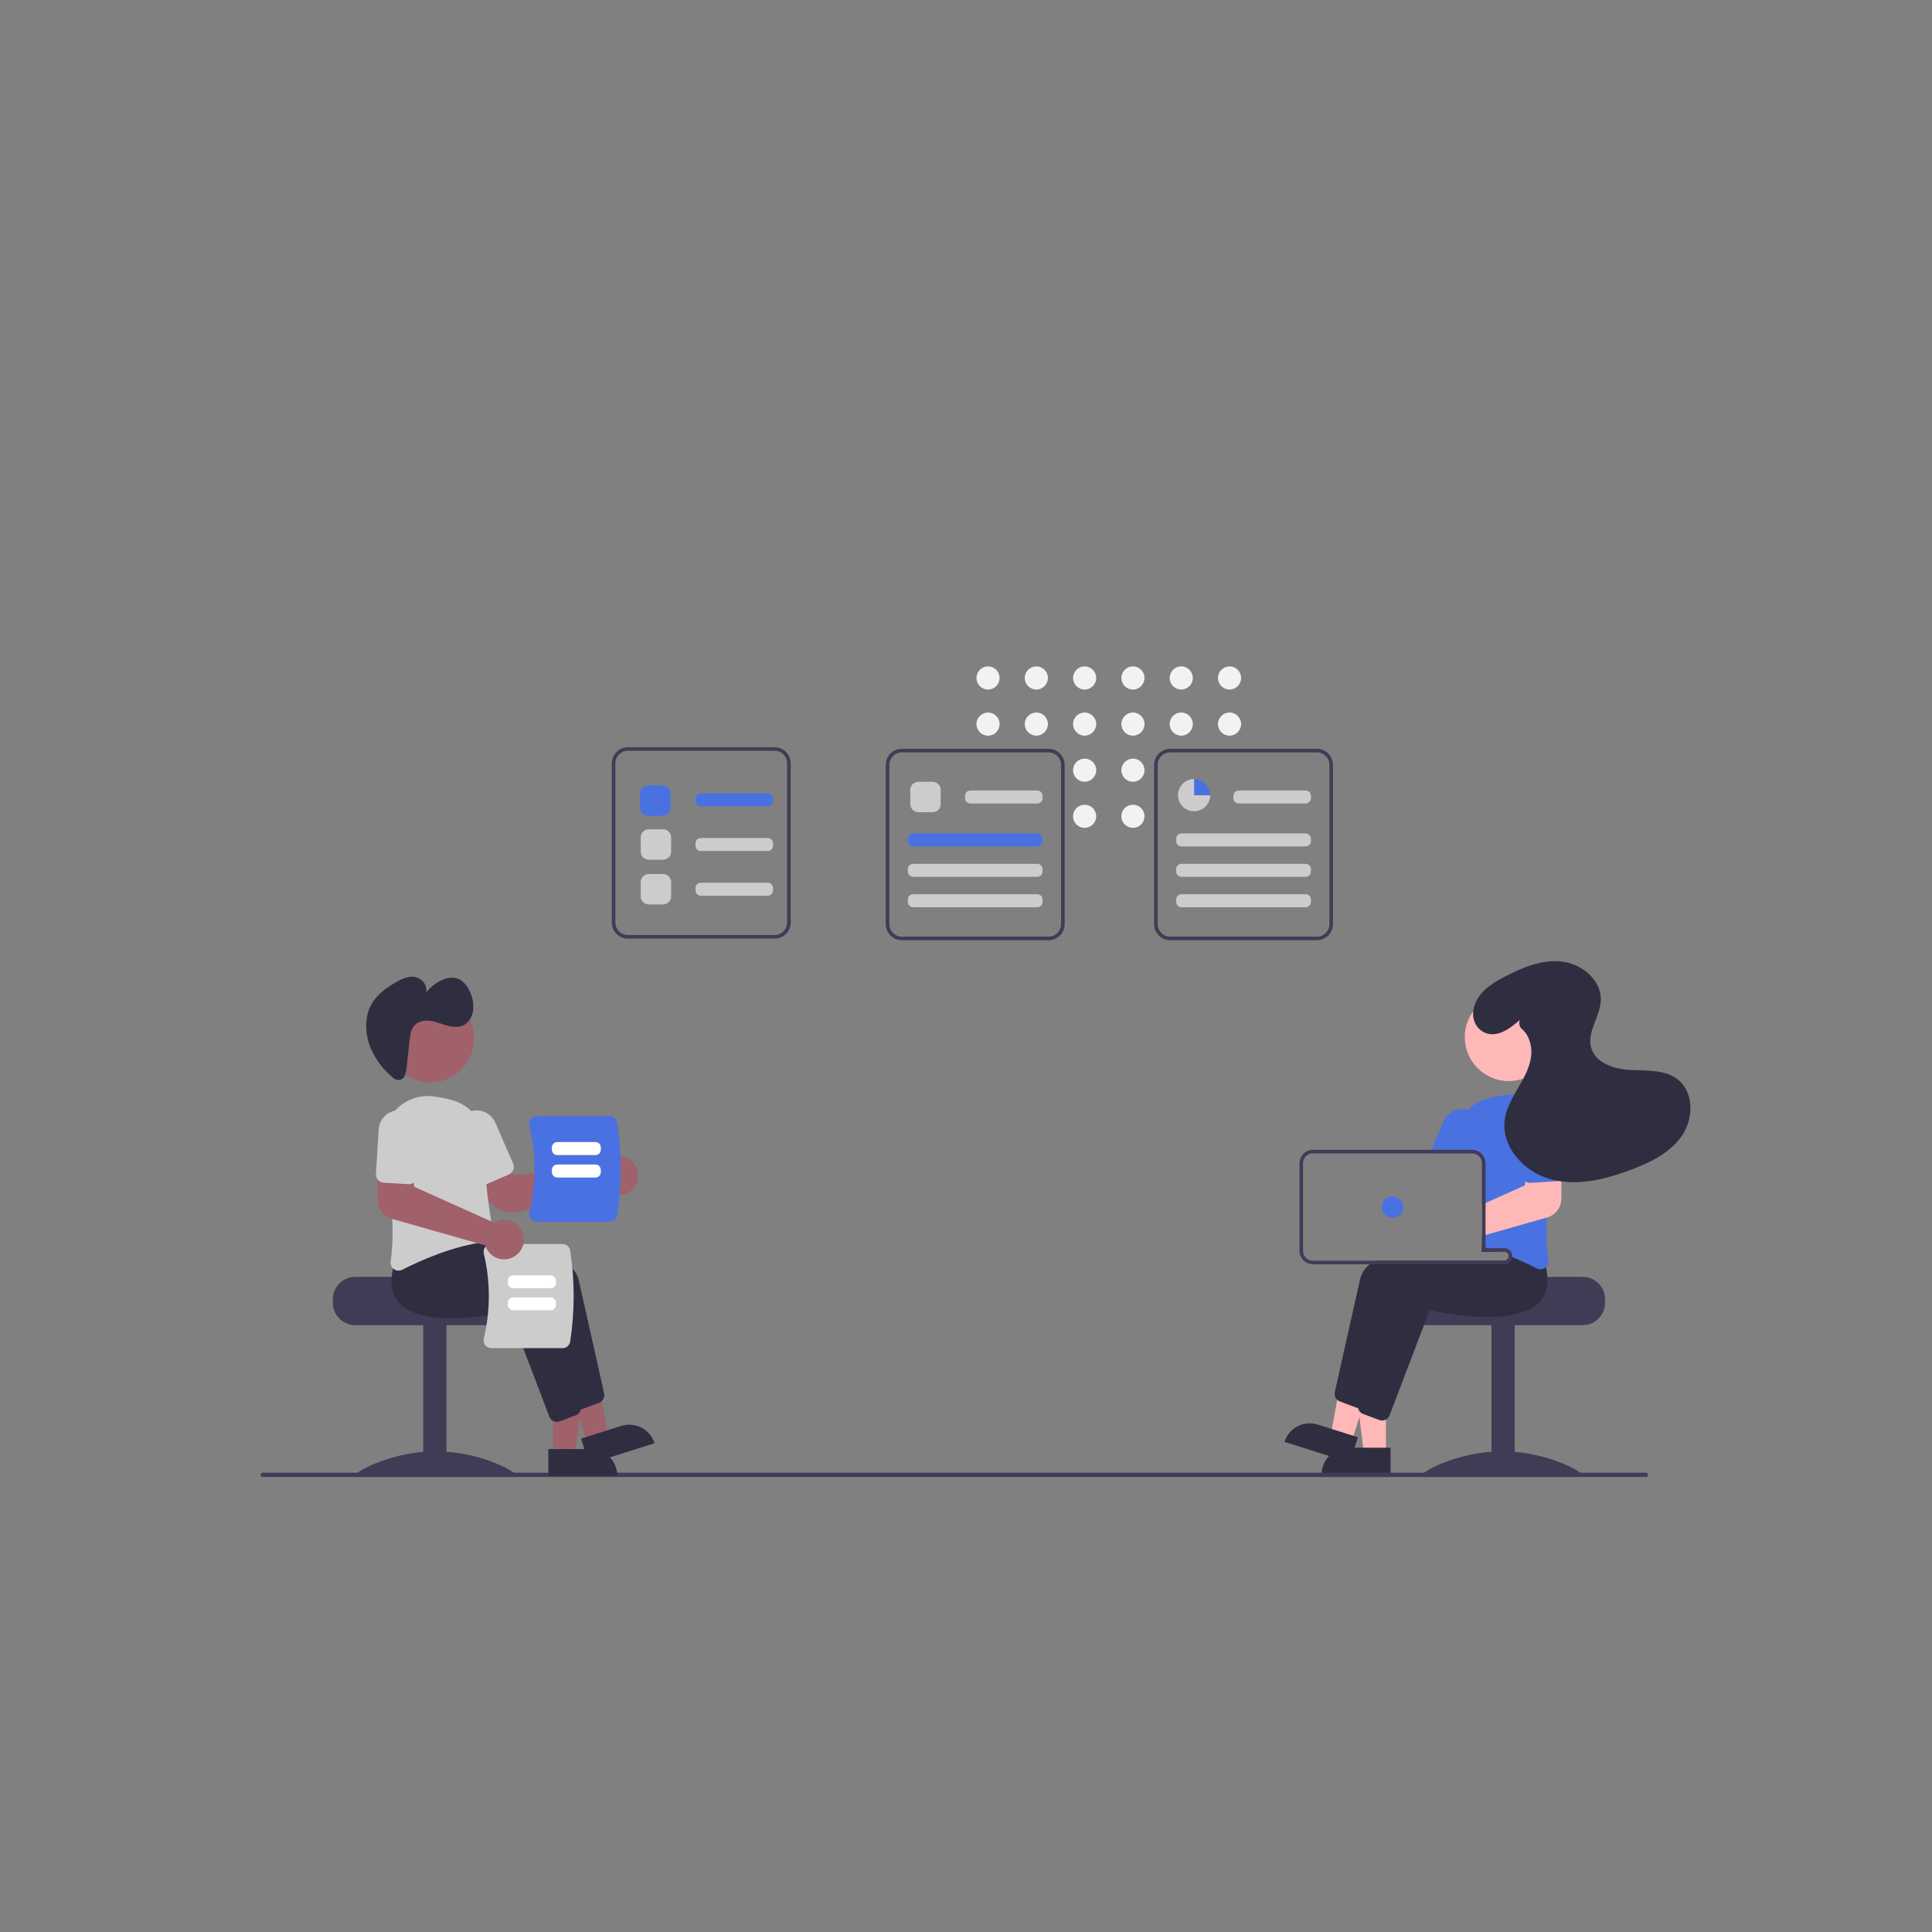 <?xml version="1.0" encoding="UTF-8" standalone="no" ?>
<!DOCTYPE svg PUBLIC "-//W3C//DTD SVG 1.1//EN" "http://www.w3.org/Graphics/SVG/1.1/DTD/svg11.dtd">
<svg xmlns="http://www.w3.org/2000/svg" xmlns:xlink="http://www.w3.org/1999/xlink" version="1.1" width="1080" height="1080" viewBox="0.46 -59.08 1080 1080" xml:space="preserve">
<rect x="0.46" y="-59.08" width="1080" height="1080" fill="#808080" stroke="none"/>
<desc>Created with Fabric.js 5.2.4</desc>
<defs>
</defs>
<rect x="0" y="0" width="100%" height="100%" fill="transparent"></rect>
<g transform="matrix(1 0 0 1 540 540)" id="cb290b4b-e5b6-42e6-856c-5b45d534c8d3"  >
<rect style="stroke: none; stroke-width: 1; stroke-dasharray: none; stroke-linecap: butt; stroke-dashoffset: 0; stroke-linejoin: miter; stroke-miterlimit: 4; fill: rgb(255,255,255); fill-rule: nonzero; opacity: 1; visibility: hidden;" vector-effect="non-scaling-stroke"  x="-540" y="-540" rx="0" ry="0" width="1080" height="1080" />
</g>
<g transform="matrix(1 0 0 1 540 540)" id="f7f4959c-df06-4579-89ba-3c549b58cc97"  >
</g>
<g transform="matrix(1 0 0 1 552.78 319.91)"  >
<circle style="stroke: none; stroke-width: 1; stroke-dasharray: none; stroke-linecap: butt; stroke-dashoffset: 0; stroke-linejoin: miter; stroke-miterlimit: 4; fill: rgb(242,242,242); fill-rule: nonzero; opacity: 1;" vector-effect="non-scaling-stroke"  cx="0" cy="0" r="6.467" />
</g>
<g transform="matrix(1 0 0 1 552.78 345.69)"  >
<circle style="stroke: none; stroke-width: 1; stroke-dasharray: none; stroke-linecap: butt; stroke-dashoffset: 0; stroke-linejoin: miter; stroke-miterlimit: 4; fill: rgb(242,242,242); fill-rule: nonzero; opacity: 1;" vector-effect="non-scaling-stroke"  cx="0" cy="0" r="6.467" />
</g>
<g transform="matrix(1 0 0 1 579.78 319.91)"  >
<circle style="stroke: none; stroke-width: 1; stroke-dasharray: none; stroke-linecap: butt; stroke-dashoffset: 0; stroke-linejoin: miter; stroke-miterlimit: 4; fill: rgb(242,242,242); fill-rule: nonzero; opacity: 1;" vector-effect="non-scaling-stroke"  cx="0" cy="0" r="6.467" />
</g>
<g transform="matrix(1 0 0 1 579.78 345.69)"  >
<circle style="stroke: none; stroke-width: 1; stroke-dasharray: none; stroke-linecap: butt; stroke-dashoffset: 0; stroke-linejoin: miter; stroke-miterlimit: 4; fill: rgb(242,242,242); fill-rule: nonzero; opacity: 1;" vector-effect="non-scaling-stroke"  cx="0" cy="0" r="6.467" />
</g>
<g transform="matrix(1 0 0 1 606.78 319.91)"  >
<circle style="stroke: none; stroke-width: 1; stroke-dasharray: none; stroke-linecap: butt; stroke-dashoffset: 0; stroke-linejoin: miter; stroke-miterlimit: 4; fill: rgb(242,242,242); fill-rule: nonzero; opacity: 1;" vector-effect="non-scaling-stroke"  cx="0" cy="0" r="6.467" />
</g>
<g transform="matrix(1 0 0 1 606.78 345.69)"  >
<circle style="stroke: none; stroke-width: 1; stroke-dasharray: none; stroke-linecap: butt; stroke-dashoffset: 0; stroke-linejoin: miter; stroke-miterlimit: 4; fill: rgb(242,242,242); fill-rule: nonzero; opacity: 1;" vector-effect="non-scaling-stroke"  cx="0" cy="0" r="6.467" />
</g>
<g transform="matrix(1 0 0 1 606.78 371.46)"  >
<circle style="stroke: none; stroke-width: 1; stroke-dasharray: none; stroke-linecap: butt; stroke-dashoffset: 0; stroke-linejoin: miter; stroke-miterlimit: 4; fill: rgb(242,242,242); fill-rule: nonzero; opacity: 1;" vector-effect="non-scaling-stroke"  cx="0" cy="0" r="6.467" />
</g>
<g transform="matrix(1 0 0 1 606.78 397.23)"  >
<circle style="stroke: none; stroke-width: 1; stroke-dasharray: none; stroke-linecap: butt; stroke-dashoffset: 0; stroke-linejoin: miter; stroke-miterlimit: 4; fill: rgb(242,242,242); fill-rule: nonzero; opacity: 1;" vector-effect="non-scaling-stroke"  cx="0" cy="0" r="6.467" />
</g>
<g transform="matrix(1 0 0 1 633.78 319.91)"  >
<circle style="stroke: none; stroke-width: 1; stroke-dasharray: none; stroke-linecap: butt; stroke-dashoffset: 0; stroke-linejoin: miter; stroke-miterlimit: 4; fill: rgb(242,242,242); fill-rule: nonzero; opacity: 1;" vector-effect="non-scaling-stroke"  cx="0" cy="0" r="6.467" />
</g>
<g transform="matrix(1 0 0 1 633.78 345.69)"  >
<circle style="stroke: none; stroke-width: 1; stroke-dasharray: none; stroke-linecap: butt; stroke-dashoffset: 0; stroke-linejoin: miter; stroke-miterlimit: 4; fill: rgb(242,242,242); fill-rule: nonzero; opacity: 1;" vector-effect="non-scaling-stroke"  cx="0" cy="0" r="6.467" />
</g>
<g transform="matrix(1 0 0 1 633.78 371.46)"  >
<circle style="stroke: none; stroke-width: 1; stroke-dasharray: none; stroke-linecap: butt; stroke-dashoffset: 0; stroke-linejoin: miter; stroke-miterlimit: 4; fill: rgb(242,242,242); fill-rule: nonzero; opacity: 1;" vector-effect="non-scaling-stroke"  cx="0" cy="0" r="6.467" />
</g>
<g transform="matrix(1 0 0 1 633.78 397.23)"  >
<circle style="stroke: none; stroke-width: 1; stroke-dasharray: none; stroke-linecap: butt; stroke-dashoffset: 0; stroke-linejoin: miter; stroke-miterlimit: 4; fill: rgb(242,242,242); fill-rule: nonzero; opacity: 1;" vector-effect="non-scaling-stroke"  cx="0" cy="0" r="6.467" />
</g>
<g transform="matrix(1 0 0 1 660.78 319.91)"  >
<circle style="stroke: none; stroke-width: 1; stroke-dasharray: none; stroke-linecap: butt; stroke-dashoffset: 0; stroke-linejoin: miter; stroke-miterlimit: 4; fill: rgb(242,242,242); fill-rule: nonzero; opacity: 1;" vector-effect="non-scaling-stroke"  cx="0" cy="0" r="6.467" />
</g>
<g transform="matrix(1 0 0 1 660.78 345.69)"  >
<circle style="stroke: none; stroke-width: 1; stroke-dasharray: none; stroke-linecap: butt; stroke-dashoffset: 0; stroke-linejoin: miter; stroke-miterlimit: 4; fill: rgb(242,242,242); fill-rule: nonzero; opacity: 1;" vector-effect="non-scaling-stroke"  cx="0" cy="0" r="6.467" />
</g>
<g transform="matrix(1 0 0 1 687.78 319.91)"  >
<circle style="stroke: none; stroke-width: 1; stroke-dasharray: none; stroke-linecap: butt; stroke-dashoffset: 0; stroke-linejoin: miter; stroke-miterlimit: 4; fill: rgb(242,242,242); fill-rule: nonzero; opacity: 1;" vector-effect="non-scaling-stroke"  cx="0" cy="0" r="6.467" />
</g>
<g transform="matrix(1 0 0 1 687.78 345.69)"  >
<circle style="stroke: none; stroke-width: 1; stroke-dasharray: none; stroke-linecap: butt; stroke-dashoffset: 0; stroke-linejoin: miter; stroke-miterlimit: 4; fill: rgb(242,242,242); fill-rule: nonzero; opacity: 1;" vector-effect="non-scaling-stroke"  cx="0" cy="0" r="6.467" />
</g>
<g transform="matrix(1 0 0 1 840.2 668.2)"  >
<path style="stroke: none; stroke-width: 1; stroke-dasharray: none; stroke-linecap: butt; stroke-dashoffset: 0; stroke-linejoin: miter; stroke-miterlimit: 4; fill: rgb(63,61,86); fill-rule: nonzero; opacity: 1;" vector-effect="non-scaling-stroke"  transform=" translate(-900.2, -578.2)" d="M 945.2 564.702 L 897.191 564.702 C 897.191 566.082 847.711 567.202 847.711 567.202 C 846.934 567.787 846.226 568.458 845.601 569.202 C 843.721 571.444 842.694 574.277 842.7 577.202 L 842.7 579.202 C 842.703 586.105 848.298 591.7 855.2 591.702 L 945.2 591.702 C 952.101 591.696 957.694 586.103 957.7 579.202 L 957.7 577.202 C 957.691 570.303 952.1 564.712 945.2 564.702 Z" stroke-linecap="round" />
</g>
<g transform="matrix(1 0 0 1 840.7 723.21)"  >
<rect style="stroke: none; stroke-width: 1; stroke-dasharray: none; stroke-linecap: butt; stroke-dashoffset: 0; stroke-linejoin: miter; stroke-miterlimit: 4; fill: rgb(63,61,86); fill-rule: nonzero; opacity: 1;" vector-effect="non-scaling-stroke"  x="-6.5" y="-42" rx="0" ry="0" width="13" height="84" />
</g>
<g transform="matrix(1 0 0 1 840.2 758.88)"  >
<path style="stroke: none; stroke-width: 1; stroke-dasharray: none; stroke-linecap: butt; stroke-dashoffset: 0; stroke-linejoin: miter; stroke-miterlimit: 4; fill: rgb(63,61,86); fill-rule: nonzero; opacity: 1;" vector-effect="non-scaling-stroke"  transform=" translate(-900.2, -668.88)" d="M 944.196 674.749 C 944.196 676.154 924.496 675.292 900.196 675.292 C 875.895 675.292 856.196 676.154 856.196 674.749 C 856.196 673.345 875.895 662.206 900.196 662.206 C 924.496 662.206 944.196 673.345 944.196 674.749 Z" stroke-linecap="round" />
</g>
<g transform="matrix(1 0 0 1 766.15 730.05)"  >
<polygon style="stroke: none; stroke-width: 1; stroke-dasharray: none; stroke-linecap: butt; stroke-dashoffset: 0; stroke-linejoin: miter; stroke-miterlimit: 4; fill: rgb(255,184,184); fill-rule: nonzero; opacity: 1;" vector-effect="non-scaling-stroke"  points="9.05,23.64 -3.21,23.64 -9.05,-23.64 9.05,-23.64 9.05,23.64 " />
</g>
<g transform="matrix(1 0 0 1 758.55 757.64)"  >
<path style="stroke: none; stroke-width: 1; stroke-dasharray: none; stroke-linecap: butt; stroke-dashoffset: 0; stroke-linejoin: miter; stroke-miterlimit: 4; fill: rgb(47,46,65); fill-rule: nonzero; opacity: 1;" vector-effect="non-scaling-stroke"  transform=" translate(-612.46, -444.2)" d="M 608.083 436.753 L 631.727 436.753 L 631.727 451.64 L 593.196 451.64 L 593.196 451.64 C 593.196 443.418 599.861 436.753 608.083 436.753 Z" stroke-linecap="round" />
</g>
<g transform="matrix(1 0 0 1 757.28 721.59)"  >
<polygon style="stroke: none; stroke-width: 1; stroke-dasharray: none; stroke-linecap: butt; stroke-dashoffset: 0; stroke-linejoin: miter; stroke-miterlimit: 4; fill: rgb(255,184,184); fill-rule: nonzero; opacity: 1;" vector-effect="non-scaling-stroke"  points="-1.23,25.27 -12.93,21.6 -4.34,-25.27 12.93,-19.85 -1.23,25.27 " />
</g>
<g transform="matrix(0.95 0.3 -0.3 0.95 739 745.64)"  >
<path style="stroke: none; stroke-width: 1; stroke-dasharray: none; stroke-linecap: butt; stroke-dashoffset: 0; stroke-linejoin: miter; stroke-miterlimit: 4; fill: rgb(47,46,65); fill-rule: nonzero; opacity: 1;" vector-effect="non-scaling-stroke"  transform=" translate(-798.99, -655.64)" d="M 794.615 648.193 L 818.259 648.193 L 818.259 663.08 L 779.728 663.08 L 779.728 663.08 C 779.728 659.131 781.297 655.345 784.088 652.553 C 786.88 649.761 790.667 648.193 794.615 648.193 Z" stroke-linecap="round" />
</g>
<g transform="matrix(1 0 0 1 799.55 678.57)"  >
<path style="stroke: none; stroke-width: 1; stroke-dasharray: none; stroke-linecap: butt; stroke-dashoffset: 0; stroke-linejoin: miter; stroke-miterlimit: 4; fill: rgb(47,46,65); fill-rule: nonzero; opacity: 1;" vector-effect="non-scaling-stroke"  transform=" translate(-859.55, -588.56)" d="M 912.367 556.505 C 912.084 554.122 911.575 551.772 910.847 549.485 L 908.557 546.605 L 902.597 539.125 L 902.337 539.135 C 901.897 539.155 900.067 539.255 897.237 539.475 L 897.207 539.475 C 895.457 539.615 893.317 539.795 890.887 540.025 C 890.247 540.095 889.577 540.155 888.887 540.225 L 888.887 550.665 L 901.387 550.665 C 902.643 550.667 903.704 551.599 903.867 552.845 C 903.877 552.955 903.887 553.055 903.887 553.165 C 903.886 554.546 902.767 555.665 901.387 555.665 L 828.787 555.665 C 827.862 556.279 826.973 556.947 826.127 557.665 C 823.569 559.645 821.726 562.404 820.877 565.525 C 816.637 584.165 808.907 618.925 806.627 629.135 C 806.29 630.7 806.803 632.327 807.977 633.415 C 808.402 633.812 808.902 634.121 809.447 634.325 L 818.467 637.705 C 818.838 637.842 819.224 637.933 819.617 637.975 C 819.667 637.975 819.707 637.985 819.757 637.985 C 819.85 637.994 819.943 637.997 820.037 637.995 C 821.903 637.988 823.574 636.837 824.247 635.095 L 831.367 616.415 L 842.337 587.615 L 846.677 576.225 C 851.707 577.405 893.907 586.745 908.037 571.695 C 909.431 570.212 910.53 568.478 911.277 566.585 C 912.466 563.366 912.84 559.904 912.367 556.505 Z" stroke-linecap="round" />
</g>
<g transform="matrix(1 0 0 1 812.53 685.56)"  >
<path style="stroke: none; stroke-width: 1; stroke-dasharray: none; stroke-linecap: butt; stroke-dashoffset: 0; stroke-linejoin: miter; stroke-miterlimit: 4; fill: rgb(47,46,65); fill-rule: nonzero; opacity: 1;" vector-effect="non-scaling-stroke"  transform=" translate(-872.53, -595.56)" d="M 924.607 559.225 C 924.387 558.335 924.137 557.415 923.847 556.485 L 915.597 546.125 L 915.337 546.135 C 914.817 546.165 912.347 546.295 908.557 546.605 C 904.257 546.965 898.247 547.545 891.497 548.455 C 891.297 548.475 891.087 548.505 890.887 548.535 C 890.227 548.625 889.557 548.715 888.887 548.815 L 888.887 550.665 L 901.387 550.665 C 902.643 550.667 903.704 551.599 903.867 552.845 C 903.877 552.955 903.887 553.055 903.887 553.165 C 903.886 554.546 902.767 555.665 901.387 555.665 L 857.207 555.665 C 855.277 556.295 853.417 556.955 851.637 557.665 C 842.297 561.365 835.307 566.215 833.877 572.525 C 833.397 574.645 832.867 576.975 832.307 579.455 C 830.227 588.675 827.697 599.965 825.407 610.225 L 825.407 610.235 C 824.937 612.355 824.467 614.415 824.017 616.415 C 822.107 625.015 820.487 632.305 819.627 636.135 C 819.607 636.245 819.587 636.345 819.566 636.455 L 819.566 636.475 C 819.467 637.25 819.563 638.037 819.847 638.765 L 819.857 638.775 L 819.857 638.785 C 820.132 639.482 820.579 640.098 821.157 640.575 C 821.543 640.894 821.979 641.147 822.447 641.325 L 831.467 644.705 C 831.969 644.893 832.5 644.991 833.037 644.995 C 833.788 644.997 834.528 644.808 835.187 644.445 C 836.132 643.933 836.863 643.099 837.247 642.095 L 856.667 591.135 L 859.677 583.225 C 864.707 584.405 906.907 593.735 921.037 578.695 C 923.828 575.674 925.421 571.738 925.517 567.625 C 925.615 564.796 925.309 561.967 924.607 559.225 Z" stroke-linecap="round" />
</g>
<g transform="matrix(1 0 0 1 841.73 601.65)"  >
<path style="stroke: none; stroke-width: 1; stroke-dasharray: none; stroke-linecap: butt; stroke-dashoffset: 0; stroke-linejoin: miter; stroke-miterlimit: 4; fill: rgb(74,113,225); fill-rule: nonzero; opacity: 1;" vector-effect="non-scaling-stroke"  transform=" translate(-901.72, -511.65)" d="M 923.497 471.005 C 923.337 470.815 923.167 470.625 922.987 470.445 C 917.584 464.765 909.787 462.018 902.017 463.055 C 898.675 463.494 895.365 464.145 892.107 465.005 C 887.898 466.087 884.045 468.248 880.927 471.275 C 876.017 476.036 873.328 482.638 873.517 489.475 C 873.557 490.845 873.566 492.245 873.547 493.665 C 873.547 494.325 873.537 494.995 873.527 495.665 L 883.387 495.665 C 883.815 495.664 884.241 495.714 884.657 495.815 C 887.134 496.407 888.882 498.619 888.887 501.165 L 888.887 547.685 C 889.557 547.875 890.227 548.065 890.887 548.265 C 891.097 548.335 891.297 548.395 891.497 548.455 C 891.727 548.525 891.957 548.595 892.177 548.665 Q 895.222 549.61 898.127 550.665 L 901.387 550.665 C 902.643 550.667 903.704 551.599 903.867 552.845 C 904.547 553.115 905.207 553.385 905.857 553.655 C 908.167 554.615 910.357 555.575 912.367 556.505 C 915.077 557.745 917.487 558.925 919.507 559.955 C 920.142 560.279 920.844 560.45 921.557 560.455 C 922.493 560.452 923.404 560.151 924.157 559.595 C 924.313 559.48 924.463 559.356 924.607 559.225 C 925.693 558.206 926.206 556.717 925.977 555.245 C 924.944 547.39 924.643 539.456 925.077 531.545 C 925.357 524.895 925.957 518.075 926.737 511.485 C 927.157 507.915 927.627 504.415 928.117 501.045 C 928.587 497.825 929.087 494.735 929.577 491.815 C 930.88 484.311 928.635 476.627 923.497 471.005 Z" stroke-linecap="round" />
</g>
<g transform="matrix(1 0 0 1 814.55 573.35)"  >
<path style="stroke: none; stroke-width: 1; stroke-dasharray: none; stroke-linecap: butt; stroke-dashoffset: 0; stroke-linejoin: miter; stroke-miterlimit: 4; fill: rgb(74,113,225); fill-rule: nonzero; opacity: 1;" vector-effect="non-scaling-stroke"  transform=" translate(-874.55, -483.35)" d="M 882.507 471.825 C 881.994 471.605 881.466 471.421 880.927 471.275 C 875.419 469.792 869.656 472.571 867.387 477.805 L 860.517 493.665 L 859.657 495.665 L 883.387 495.665 C 883.815 495.664 884.241 495.714 884.657 495.815 L 885.457 493.965 L 888.497 486.945 C 891.011 481.116 888.331 474.351 882.507 471.825 Z" stroke-linecap="round" />
</g>
<g transform="matrix(1 0 0 1 843.84 520.68)"  >
<circle style="stroke: none; stroke-width: 1; stroke-dasharray: none; stroke-linecap: butt; stroke-dashoffset: 0; stroke-linejoin: miter; stroke-miterlimit: 4; fill: rgb(255,184,184); fill-rule: nonzero; opacity: 1;" vector-effect="non-scaling-stroke"  cx="0" cy="0" r="24.561" />
</g>
<g transform="matrix(1 0 0 1 851.14 611.38)"  >
<path style="stroke: none; stroke-width: 1; stroke-dasharray: none; stroke-linecap: butt; stroke-dashoffset: 0; stroke-linejoin: miter; stroke-miterlimit: 4; fill: rgb(255,184,184); fill-rule: nonzero; opacity: 1;" vector-effect="non-scaling-stroke"  transform=" translate(-911.14, -521.38)" d="M 928.117 501.045 L 914.097 501.425 L 913.077 511.275 L 912.847 513.555 L 890.887 523.415 L 888.887 524.315 L 888.887 541.845 L 890.887 541.275 L 897.207 539.475 L 897.237 539.475 L 925.077 531.545 L 925.397 531.455 C 930.016 530.121 933.212 525.913 933.257 521.105 L 933.327 509.475 L 933.387 500.905 Z" stroke-linecap="round" />
</g>
<g transform="matrix(1 0 0 1 861.96 581.46)"  >
<path style="stroke: none; stroke-width: 1; stroke-dasharray: none; stroke-linecap: butt; stroke-dashoffset: 0; stroke-linejoin: miter; stroke-miterlimit: 4; fill: rgb(74,113,225); fill-rule: nonzero; opacity: 1;" vector-effect="non-scaling-stroke"  transform=" translate(-921.96, -491.46)" d="M 932.677 481.565 C 932.287 475.225 926.832 470.401 920.492 470.79 C 914.152 471.18 909.327 476.635 909.717 482.975 L 911.247 507.935 C 911.33 509.265 912.001 510.489 913.077 511.275 C 913.922 511.905 914.964 512.214 916.017 512.145 L 926.737 511.485 L 929.987 511.285 C 931.183 511.226 932.303 510.681 933.087 509.775 C 933.173 509.68 933.253 509.58 933.327 509.475 C 933.962 508.624 934.274 507.575 934.207 506.515 Z" stroke-linecap="round" />
</g>
<g transform="matrix(1 0 0 1 786.39 615.67)"  >
<path style="stroke: none; stroke-width: 1; stroke-dasharray: none; stroke-linecap: butt; stroke-dashoffset: 0; stroke-linejoin: miter; stroke-miterlimit: 4; fill: rgb(63,61,86); fill-rule: nonzero; opacity: 1;" vector-effect="non-scaling-stroke"  transform=" translate(-846.39, -525.67)" d="M 892.177 548.665 L 890.887 548.665 L 890.887 548.535 C 890.227 548.625 889.557 548.715 888.887 548.815 L 888.887 550.665 L 898.127 550.665 Q 895.217 549.615 892.177 548.665 Z M 892.177 548.665 L 890.887 548.665 L 890.887 548.535 C 890.227 548.625 889.557 548.715 888.887 548.815 L 888.887 550.665 L 898.127 550.665 Q 895.217 549.615 892.177 548.665 Z M 901.387 548.665 L 890.887 548.665 L 890.887 501.165 C 890.879 497.825 888.666 494.891 885.457 493.965 C 884.785 493.763 884.088 493.662 883.387 493.665 L 794.387 493.665 C 790.247 493.67 786.892 497.025 786.887 501.165 L 786.887 550.165 C 786.888 554.307 790.245 557.664 794.387 557.665 L 901.387 557.665 C 903.68 557.661 905.605 555.935 905.857 553.655 C 905.877 553.493 905.887 553.329 905.887 553.165 C 905.883 550.681 903.871 548.669 901.387 548.665 Z M 903.887 553.165 C 903.886 554.546 902.767 555.665 901.387 555.665 L 794.387 555.665 C 791.35 555.663 788.889 553.202 788.887 550.165 L 788.887 501.165 C 788.889 498.128 791.35 495.667 794.387 495.665 L 883.387 495.665 C 883.815 495.664 884.241 495.714 884.657 495.815 C 887.134 496.407 888.882 498.619 888.887 501.165 L 888.887 550.665 L 901.387 550.665 C 902.643 550.667 903.704 551.599 903.867 552.845 C 903.877 552.955 903.887 553.055 903.887 553.165 Z M 892.177 548.665 L 890.887 548.665 L 890.887 548.535 C 890.227 548.625 889.557 548.715 888.887 548.815 L 888.887 550.665 L 898.127 550.665 Q 895.217 549.615 892.177 548.665 Z" stroke-linecap="round" />
</g>
<g transform="matrix(1 0 0 1 778.89 615.67)"  >
<circle style="stroke: none; stroke-width: 1; stroke-dasharray: none; stroke-linecap: butt; stroke-dashoffset: 0; stroke-linejoin: miter; stroke-miterlimit: 4; fill: rgb(74,113,225); fill-rule: nonzero; opacity: 1;" vector-effect="non-scaling-stroke"  cx="0" cy="0" r="6" />
</g>
<g transform="matrix(1 0 0 1 884.67 540)"  >
<path style="stroke: none; stroke-width: 1; stroke-dasharray: none; stroke-linecap: butt; stroke-dashoffset: 0; stroke-linejoin: miter; stroke-miterlimit: 4; fill: rgb(47,46,65); fill-rule: nonzero; opacity: 1;" vector-effect="non-scaling-stroke"  transform=" translate(-933.17, -449.92)" d="M 898.598 420.943 C 892.894 426.039 885.245 431.509 878.259 427.776 C 873.672 425.324 871.63 419.947 872.702 414.858 C 874.628 405.706 882.54 400.761 890.201 396.763 C 900.16 391.566 911.149 387.035 922.301 388.386 C 933.453 389.737 944.348 398.951 943.822 410.172 C 943.398 419.196 936.03 427.614 938.362 436.341 C 940.71 445.124 951.371 448.525 960.451 448.972 C 969.532 449.419 979.528 448.645 986.731 454.192 C 995.92 461.268 995.773 476.064 989.232 485.641 C 982.69 495.218 971.643 500.607 960.793 504.703 C 946.417 510.131 930.615 514.053 915.776 510.062 C 900.937 506.072 887.946 491.835 890.122 476.623 C 891.042 470.198 894.422 464.43 897.684 458.819 C 900.947 453.207 904.228 447.356 904.913 440.902 C 905.484 435.523 903.775 429.585 899.808 426.121 C 898.335 424.883 897.828 422.836 898.552 421.054 Z" stroke-linecap="round" />
</g>
<g transform="matrix(1 0 0 1 533.92 765.36)"  >
<path style="stroke: none; stroke-width: 1; stroke-dasharray: none; stroke-linecap: butt; stroke-dashoffset: 0; stroke-linejoin: miter; stroke-miterlimit: 4; fill: rgb(63,61,86); fill-rule: nonzero; opacity: 1;" vector-effect="non-scaling-stroke"  transform=" translate(-593.92, -675.37)" d="M 207.277 676.556 L 980.571 676.556 C 981.229 676.556 981.762 676.023 981.762 675.365 C 981.762 674.708 981.229 674.175 980.571 674.175 L 207.277 674.175 C 206.851 674.173 206.456 674.4 206.243 674.769 C 206.029 675.138 206.029 675.593 206.243 675.962 C 206.456 676.331 206.851 676.557 207.277 676.556 Z" stroke-linecap="round" />
</g>
<g transform="matrix(1 0 0 1 244.02 668.2)"  >
<path style="stroke: none; stroke-width: 1; stroke-dasharray: none; stroke-linecap: butt; stroke-dashoffset: 0; stroke-linejoin: miter; stroke-miterlimit: 4; fill: rgb(63,61,86); fill-rule: nonzero; opacity: 1;" vector-effect="non-scaling-stroke"  transform=" translate(-304.02, -578.2)" d="M 246.516 577.202 L 246.516 579.202 C 246.522 586.103 252.115 591.696 259.016 591.702 L 349.016 591.702 C 355.919 591.7 361.514 586.105 361.516 579.202 L 361.516 577.202 C 361.523 574.277 360.495 571.444 358.616 569.202 C 357.99 568.458 357.283 567.787 356.506 567.202 C 356.506 567.202 307.026 566.082 307.026 564.702 L 259.016 564.702 C 252.117 564.712 246.526 570.303 246.516 577.202 Z" stroke-linecap="round" />
</g>
<g transform="matrix(-1 0 0 -1 243.52 723.21)"  >
<rect style="stroke: none; stroke-width: 1; stroke-dasharray: none; stroke-linecap: butt; stroke-dashoffset: 0; stroke-linejoin: miter; stroke-miterlimit: 4; fill: rgb(63,61,86); fill-rule: nonzero; opacity: 1;" vector-effect="non-scaling-stroke"  x="-6.5" y="-42" rx="0" ry="0" width="13" height="84" />
</g>
<g transform="matrix(1 0 0 1 244.02 758.88)"  >
<path style="stroke: none; stroke-width: 1; stroke-dasharray: none; stroke-linecap: butt; stroke-dashoffset: 0; stroke-linejoin: miter; stroke-miterlimit: 4; fill: rgb(63,61,86); fill-rule: nonzero; opacity: 1;" vector-effect="non-scaling-stroke"  transform=" translate(-304.02, -668.88)" d="M 260.021 674.749 C 260.021 676.154 279.721 675.292 304.021 675.292 C 328.322 675.292 348.021 676.154 348.021 674.749 C 348.021 673.345 328.322 662.206 304.021 662.206 C 279.721 662.206 260.021 673.345 260.021 674.749 Z" stroke-linecap="round" />
</g>
<g transform="matrix(1 0 0 1 318.67 730.81)"  >
<polygon style="stroke: none; stroke-width: 1; stroke-dasharray: none; stroke-linecap: butt; stroke-dashoffset: 0; stroke-linejoin: miter; stroke-miterlimit: 4; fill: rgb(160,97,106); fill-rule: nonzero; opacity: 1;" vector-effect="non-scaling-stroke"  points="-9.04,23.64 3.22,23.64 9.05,-23.64 -9.05,-23.64 -9.04,23.64 " />
</g>
<g transform="matrix(-1 0 0 -1 326.25 758.4)"  >
<path style="stroke: none; stroke-width: 1; stroke-dasharray: none; stroke-linecap: butt; stroke-dashoffset: 0; stroke-linejoin: miter; stroke-miterlimit: 4; fill: rgb(47,46,65); fill-rule: nonzero; opacity: 1;" vector-effect="non-scaling-stroke"  transform=" translate(-386.25, -668.4)" d="M 366.99 660.959 L 405.52 660.959 L 405.52 675.846 L 381.876 675.846 C 377.928 675.846 374.142 674.277 371.35 671.486 C 368.558 668.694 366.99 664.907 366.99 660.959 L 366.99 660.959 Z" stroke-linecap="round" />
</g>
<g transform="matrix(1 0 0 1 327.53 722.35)"  >
<polygon style="stroke: none; stroke-width: 1; stroke-dasharray: none; stroke-linecap: butt; stroke-dashoffset: 0; stroke-linejoin: miter; stroke-miterlimit: 4; fill: rgb(160,97,106); fill-rule: nonzero; opacity: 1;" vector-effect="non-scaling-stroke"  points="1.23,25.27 12.93,21.6 4.34,-25.27 -12.93,-19.85 1.23,25.27 " />
</g>
<g transform="matrix(-0.95 0.3 -0.3 -0.95 345.81 746.4)"  >
<path style="stroke: none; stroke-width: 1; stroke-dasharray: none; stroke-linecap: butt; stroke-dashoffset: 0; stroke-linejoin: miter; stroke-miterlimit: 4; fill: rgb(47,46,65); fill-rule: nonzero; opacity: 1;" vector-effect="non-scaling-stroke"  transform=" translate(-405.81, -656.4)" d="M 386.544 648.955 L 425.074 648.955 L 425.074 663.841 L 401.43 663.841 C 397.482 663.841 393.696 662.273 390.904 659.481 C 388.112 656.689 386.544 652.903 386.544 648.955 L 386.544 648.955 Z" stroke-linecap="round" />
</g>
<g transform="matrix(1 0 0 1 285.27 679.31)"  >
<path style="stroke: none; stroke-width: 1; stroke-dasharray: none; stroke-linecap: butt; stroke-dashoffset: 0; stroke-linejoin: miter; stroke-miterlimit: 4; fill: rgb(47,46,65); fill-rule: nonzero; opacity: 1;" vector-effect="non-scaling-stroke"  transform=" translate(-345.27, -589.32)" d="M 380.552 635.855 L 358.125 576.984 C 353.094 578.166 310.898 587.503 296.766 572.456 C 291.923 567.298 290.978 559.827 293.959 550.248 L 302.206 539.883 L 302.462 539.897 C 305.581 540.061 378.898 544.171 383.924 566.286 C 388.161 584.93 395.9 619.691 398.171 629.901 C 398.647 632.087 397.45 634.293 395.357 635.085 L 386.338 638.466 C 385.835 638.656 385.303 638.753 384.766 638.753 C 382.897 638.752 381.221 637.6 380.552 635.855 Z" stroke-linecap="round" />
</g>
<g transform="matrix(1 0 0 1 272.27 686.31)"  >
<path style="stroke: none; stroke-width: 1; stroke-dasharray: none; stroke-linecap: butt; stroke-dashoffset: 0; stroke-linejoin: miter; stroke-miterlimit: 4; fill: rgb(47,46,65); fill-rule: nonzero; opacity: 1;" vector-effect="non-scaling-stroke"  transform=" translate(-332.27, -596.32)" d="M 367.552 642.855 L 345.125 583.984 C 340.093 585.166 297.898 594.502 283.766 579.456 C 278.923 574.298 277.978 566.827 280.959 557.248 L 289.206 546.883 L 289.462 546.897 C 292.581 547.061 365.898 551.171 370.924 573.286 C 375.161 591.93 382.9 626.691 385.171 636.901 C 385.647 639.087 384.45 641.293 382.357 642.085 L 373.338 645.466 C 372.835 645.656 372.303 645.753 371.766 645.753 C 369.897 645.752 368.221 644.6 367.552 642.855 Z" stroke-linecap="round" />
</g>
<g transform="matrix(1 0 0 1 310.49 602.86)"  >
<path style="stroke: none; stroke-width: 1; stroke-dasharray: none; stroke-linecap: butt; stroke-dashoffset: 0; stroke-linejoin: miter; stroke-miterlimit: 4; fill: rgb(160,97,106); fill-rule: nonzero; opacity: 1;" vector-effect="non-scaling-stroke"  transform=" translate(-370.5, -512.86)" d="M 347.379 528.637 C 340.617 528.635 334.355 525.075 330.894 519.266 L 323.772 507.2 L 340.701 497.947 L 347.889 507.803 L 396.663 502.664 C 396.9 502.235 397.167 501.823 397.462 501.43 L 397.462 501.43 C 399.355 498.94 402.217 497.371 405.335 497.116 C 408.468 496.848 411.565 497.946 413.828 500.128 C 417.521 503.67 418.291 509.287 415.688 513.692 C 414.088 516.388 411.414 518.274 408.337 518.876 C 405.26 519.477 402.072 518.738 399.575 516.843 C 399.288 516.624 399.014 516.39 398.752 516.143 L 352.037 528.053 C 350.515 528.441 348.95 528.638 347.379 528.637 Z" stroke-linecap="round" />
</g>
<g transform="matrix(1 0 0 1 245.53 602.42)"  >
<path style="stroke: none; stroke-width: 1; stroke-dasharray: none; stroke-linecap: butt; stroke-dashoffset: 0; stroke-linejoin: miter; stroke-miterlimit: 4; fill: rgb(204,204,204); fill-rule: nonzero; opacity: 1;" vector-effect="non-scaling-stroke"  transform=" translate(-305.52, -512.42)" d="M 280.641 560.356 C 279.265 559.364 278.562 557.684 278.823 556.007 C 281.605 537.665 278.404 511.388 275.228 492.575 C 273.91 484.834 276.336 476.927 281.768 471.257 C 287.201 465.588 294.998 462.826 302.787 463.813 C 306.13 464.255 309.441 464.907 312.7 465.767 L 312.7 465.767 C 323.853 468.576 331.57 478.738 331.282 490.235 C 330.807 508.389 334.494 531.041 336.101 539.936 C 336.322 541.171 336.02 542.443 335.267 543.447 C 334.528 544.44 333.404 545.076 332.171 545.197 C 314.363 547.014 295.159 555.699 285.297 560.713 C 284.663 561.041 283.961 561.212 283.247 561.214 C 282.31 561.211 281.397 560.911 280.641 560.356 Z" stroke-linecap="round" />
</g>
<g transform="matrix(1 0 0 1 271.54 582.5)"  >
<path style="stroke: none; stroke-width: 1; stroke-dasharray: none; stroke-linecap: butt; stroke-dashoffset: 0; stroke-linejoin: miter; stroke-miterlimit: 4; fill: rgb(204,204,204); fill-rule: nonzero; opacity: 1;" vector-effect="non-scaling-stroke"  transform=" translate(-331.54, -492.5)" d="M 328.712 513.045 C 327.601 512.608 326.71 511.745 326.239 510.647 L 316.307 487.705 C 314.671 483.934 315.173 479.576 317.622 476.275 C 320.072 472.974 324.098 471.231 328.181 471.705 C 332.264 472.178 335.785 474.795 337.414 478.569 L 347.346 501.511 C 348.33 503.792 347.282 506.439 345.004 507.428 L 332.156 512.99 C 331.062 513.468 329.821 513.487 328.712 513.045 Z" stroke-linecap="round" />
</g>
<g transform="matrix(1 0 0 1 240.96 521.45)"  >
<circle style="stroke: none; stroke-width: 1; stroke-dasharray: none; stroke-linecap: butt; stroke-dashoffset: 0; stroke-linejoin: miter; stroke-miterlimit: 4; fill: rgb(160,97,106); fill-rule: nonzero; opacity: 1;" vector-effect="non-scaling-stroke"  cx="0" cy="0" r="24.561" />
</g>
<g transform="matrix(1 0 0 1 235.11 515.77)"  >
<path style="stroke: none; stroke-width: 1; stroke-dasharray: none; stroke-linecap: butt; stroke-dashoffset: 0; stroke-linejoin: miter; stroke-miterlimit: 4; fill: rgb(47,46,65); fill-rule: nonzero; opacity: 1;" vector-effect="non-scaling-stroke"  transform=" translate(-295.11, -425.76)" d="M 286.117 453.268 C 285.414 454.079 284.413 454.572 283.341 454.634 C 282.269 454.695 281.218 454.321 280.427 453.595 C 274.95 449.162 270.606 443.489 267.755 437.046 C 264.561 429.435 264.094 420.147 267.728 413.013 C 270.8 406.982 276.314 403.143 281.819 400.006 C 283.93 398.676 286.243 397.698 288.667 397.112 C 291.144 396.55 293.742 397.06 295.821 398.518 C 298.044 400.209 299.152 402.989 298.699 405.746 C 301.218 402.428 304.612 399.88 308.501 398.389 C 310.887 397.362 313.553 397.184 316.055 397.883 C 319.591 399.063 322.208 402.633 323.664 406.469 C 324.842 409.406 325.273 412.589 324.919 415.733 C 324.608 418.767 323.064 421.54 320.65 423.404 C 317.766 425.394 314.051 425.192 310.697 424.311 C 307.343 423.431 304.088 421.937 300.676 421.521 C 297.264 421.105 293.482 422.007 291.449 425.051 C 290.017 427.194 289.679 430.018 289.387 432.709 L 287.868 446.708 C 287.76 448.711 287.329 450.683 286.59 452.548 C 286.465 452.808 286.306 453.05 286.117 453.268 Z" stroke-linecap="round" />
</g>
<g transform="matrix(1 0 0 1 295.97 665.44)"  >
<path style="stroke: none; stroke-width: 1; stroke-dasharray: none; stroke-linecap: butt; stroke-dashoffset: 0; stroke-linejoin: miter; stroke-miterlimit: 4; fill: rgb(204,204,204); fill-rule: nonzero; opacity: 1;" vector-effect="non-scaling-stroke"  transform=" translate(-355.97, -575.44)" d="M 374.954 604.538 L 335.082 604.538 C 333.773 604.542 332.535 603.942 331.727 602.912 C 330.901 601.868 330.603 600.501 330.92 599.207 C 334.649 583.585 334.649 567.304 330.919 551.682 C 330.603 550.389 330.901 549.022 331.727 547.978 C 332.535 546.947 333.773 546.347 335.082 546.352 L 374.954 546.352 C 377.058 546.356 378.851 547.881 379.191 549.957 C 381.792 566.849 381.792 584.04 379.191 600.933 C 378.851 603.009 377.058 604.534 374.954 604.538 Z" stroke-linecap="round" />
</g>
<g transform="matrix(1 0 0 1 297.81 657.45)"  >
<path style="stroke: none; stroke-width: 1; stroke-dasharray: none; stroke-linecap: butt; stroke-dashoffset: 0; stroke-linejoin: miter; stroke-miterlimit: 4; fill: rgb(255,255,255); fill-rule: nonzero; opacity: 1;" vector-effect="non-scaling-stroke"  transform=" translate(-357.81, -567.44)" d="M 344.352 568.028 L 344.352 566.856 C 344.354 565.2 345.696 563.858 347.352 563.856 L 368.276 563.856 C 369.932 563.858 371.274 565.2 371.276 566.856 L 371.276 568.028 C 371.274 569.684 369.932 571.026 368.276 571.028 L 347.352 571.028 C 345.696 571.026 344.354 569.684 344.352 568.028 Z" stroke-linecap="round" />
</g>
<g transform="matrix(1 0 0 1 297.81 669.79)"  >
<path style="stroke: none; stroke-width: 1; stroke-dasharray: none; stroke-linecap: butt; stroke-dashoffset: 0; stroke-linejoin: miter; stroke-miterlimit: 4; fill: rgb(255,255,255); fill-rule: nonzero; opacity: 1;" vector-effect="non-scaling-stroke"  transform=" translate(-357.81, -579.79)" d="M 344.352 580.373 L 344.352 579.2 C 344.354 577.544 345.696 576.202 347.352 576.2 L 368.276 576.2 C 369.932 576.202 371.274 577.544 371.276 579.2 L 371.276 580.373 C 371.274 582.029 369.932 583.371 368.276 583.373 L 347.352 583.373 C 345.696 583.371 344.354 582.029 344.352 580.373 Z" stroke-linecap="round" />
</g>
<g transform="matrix(1 0 0 1 321.86 594.36)"  >
<path style="stroke: none; stroke-width: 1; stroke-dasharray: none; stroke-linecap: butt; stroke-dashoffset: 0; stroke-linejoin: miter; stroke-miterlimit: 4; fill: rgb(74,113,225); fill-rule: nonzero; opacity: 1;" vector-effect="non-scaling-stroke"  transform=" translate(-381.85, -504.37)" d="M 357.214 532.285 C 356.375 531.223 356.072 529.834 356.394 528.519 C 360.185 512.64 360.185 496.092 356.393 480.213 C 356.072 478.898 356.375 477.509 357.214 476.447 C 358.036 475.4 359.294 474.791 360.625 474.795 L 401.152 474.795 C 403.291 474.799 405.113 476.349 405.459 478.46 C 408.102 495.63 408.102 513.103 405.459 530.273 C 405.113 532.383 403.291 533.934 401.152 533.938 L 360.625 533.938 C 359.294 533.942 358.036 533.332 357.214 532.285 Z" stroke-linecap="round" />
</g>
<g transform="matrix(1 0 0 1 322.65 582.98)"  >
<path style="stroke: none; stroke-width: 1; stroke-dasharray: none; stroke-linecap: butt; stroke-dashoffset: 0; stroke-linejoin: miter; stroke-miterlimit: 4; fill: rgb(255,255,255); fill-rule: nonzero; opacity: 1;" vector-effect="non-scaling-stroke"  transform=" translate(-382.66, -492.98)" d="M 393.331 496.617 L 371.982 496.617 C 370.326 496.615 368.984 495.273 368.982 493.617 L 368.982 492.343 C 368.984 490.687 370.326 489.344 371.982 489.343 L 393.331 489.343 C 394.987 489.344 396.33 490.687 396.331 492.343 L 396.331 493.617 C 396.33 495.273 394.987 496.615 393.331 496.617 Z" stroke-linecap="round" />
</g>
<g transform="matrix(1 0 0 1 322.65 595.53)"  >
<path style="stroke: none; stroke-width: 1; stroke-dasharray: none; stroke-linecap: butt; stroke-dashoffset: 0; stroke-linejoin: miter; stroke-miterlimit: 4; fill: rgb(255,255,255); fill-rule: nonzero; opacity: 1;" vector-effect="non-scaling-stroke"  transform=" translate(-382.66, -505.53)" d="M 393.331 509.164 L 371.982 509.164 C 370.326 509.162 368.984 507.82 368.982 506.164 L 368.982 504.89 C 368.984 503.234 370.326 501.892 371.982 501.89 L 393.331 501.89 C 394.987 501.892 396.33 503.234 396.331 504.89 L 396.331 506.164 C 396.33 507.82 394.987 509.162 393.331 509.164 Z" stroke-linecap="round" />
</g>
<g transform="matrix(1 0 0 1 252.35 618.29)"  >
<path style="stroke: none; stroke-width: 1; stroke-dasharray: none; stroke-linecap: butt; stroke-dashoffset: 0; stroke-linejoin: miter; stroke-miterlimit: 4; fill: rgb(160,97,106); fill-rule: nonzero; opacity: 1;" vector-effect="non-scaling-stroke"  transform=" translate(-312.35, -528.29)" d="M 338.619 554.283 C 335.666 553.251 333.291 551.013 332.085 548.126 C 331.948 547.792 331.828 547.452 331.726 547.107 L 279.404 532.213 C 274.787 530.88 271.592 526.676 271.543 521.871 L 271.416 501.669 L 290.701 502.185 L 291.958 514.319 L 336.699 534.406 C 337.12 534.155 337.558 533.933 338.011 533.742 L 338.011 533.742 C 342.543 531.842 347.785 533.175 350.859 537.009 C 353.932 540.844 354.093 546.251 351.251 550.261 C 348.41 554.27 343.256 555.912 338.619 554.283 Z" stroke-linecap="round" />
</g>
<g transform="matrix(1 0 0 1 222.85 582.21)"  >
<path style="stroke: none; stroke-width: 1; stroke-dasharray: none; stroke-linecap: butt; stroke-dashoffset: 0; stroke-linejoin: miter; stroke-miterlimit: 4; fill: rgb(204,204,204); fill-rule: nonzero; opacity: 1;" vector-effect="non-scaling-stroke"  transform=" translate(-282.85, -492.22)" d="M 271.716 510.538 C 270.922 509.645 270.519 508.472 270.596 507.28 L 272.13 482.327 C 272.375 478.222 274.795 474.56 278.476 472.724 C 282.156 470.888 286.537 471.157 289.965 473.431 C 293.393 475.704 295.345 479.635 295.086 483.74 L 293.552 508.692 C 293.396 511.171 291.264 513.057 288.784 512.908 L 274.811 512.048 C 273.619 511.979 272.504 511.435 271.716 510.538 Z" stroke-linecap="round" />
</g>
<g transform="matrix(1 0 0 1 392.46 412.11)"  >
<path style="stroke: none; stroke-width: 1; stroke-dasharray: none; stroke-linecap: butt; stroke-dashoffset: 0; stroke-linejoin: miter; stroke-miterlimit: 4; fill: rgb(63,61,86); fill-rule: nonzero; opacity: 1;" vector-effect="non-scaling-stroke"  transform=" translate(-455.61, -323.01)" d="M 496.608 376.508 L 414.608 376.508 C 409.64 376.502 405.614 372.476 405.608 367.508 L 405.608 278.508 C 405.614 273.54 409.64 269.514 414.608 269.508 L 496.608 269.508 C 501.577 269.514 505.603 273.54 505.608 278.508 L 505.608 367.508 C 505.603 372.476 501.577 376.502 496.608 376.508 Z M 414.608 271.508 C 410.744 271.512 407.613 274.644 407.608 278.508 L 407.608 367.508 C 407.613 371.372 410.744 374.504 414.608 374.508 L 496.608 374.508 C 500.473 374.504 503.604 371.372 503.608 367.508 L 503.608 278.508 C 503.604 274.644 500.473 271.512 496.608 271.508 Z" stroke-linecap="round" />
</g>
<g transform="matrix(1 0 0 1 545.61 413.01)"  >
<path style="stroke: none; stroke-width: 1; stroke-dasharray: none; stroke-linecap: butt; stroke-dashoffset: 0; stroke-linejoin: miter; stroke-miterlimit: 4; fill: rgb(63,61,86); fill-rule: nonzero; opacity: 1;" vector-effect="non-scaling-stroke"  transform=" translate(-605.61, -323.01)" d="M 646.608 376.508 L 564.608 376.508 C 559.64 376.502 555.614 372.476 555.608 367.508 L 555.608 278.508 C 555.614 273.54 559.64 269.514 564.608 269.508 L 646.608 269.508 C 651.577 269.514 655.603 273.54 655.608 278.508 L 655.608 367.508 C 655.603 372.476 651.577 376.502 646.608 376.508 Z M 564.608 271.508 C 560.744 271.512 557.613 274.644 557.608 278.508 L 557.608 367.508 C 557.613 371.372 560.744 374.504 564.608 374.508 L 646.608 374.508 C 650.473 374.504 653.604 371.372 653.608 367.508 L 653.608 278.508 C 653.604 274.644 650.473 271.512 646.608 271.508 Z" stroke-linecap="round" />
</g>
<g transform="matrix(1 0 0 1 367.13 413.01)"  >
<path style="stroke: none; stroke-width: 1; stroke-dasharray: none; stroke-linecap: butt; stroke-dashoffset: 0; stroke-linejoin: miter; stroke-miterlimit: 4; fill: rgb(204,204,204); fill-rule: nonzero; opacity: 1;" vector-effect="non-scaling-stroke"  transform=" translate(-427.12, -323.01)" d="M 431.123 331.508 L 423.123 331.508 C 420.639 331.505 418.626 329.492 418.623 327.008 L 418.623 319.008 C 418.626 316.524 420.639 314.511 423.123 314.508 L 431.123 314.508 C 433.608 314.511 435.621 316.524 435.623 319.008 L 435.623 327.008 C 435.621 329.492 433.608 331.505 431.123 331.508 Z" stroke-linecap="round" />
</g>
<g transform="matrix(1 0 0 1 410.92 388.01)"  >
<path style="stroke: none; stroke-width: 1; stroke-dasharray: none; stroke-linecap: butt; stroke-dashoffset: 0; stroke-linejoin: miter; stroke-miterlimit: 4; fill: rgb(74,113,225); fill-rule: nonzero; opacity: 1;" vector-effect="non-scaling-stroke"  transform=" translate(-470.92, -298.01)" d="M 489.593 301.645 L 452.244 301.645 C 450.588 301.643 449.246 300.301 449.244 298.645 L 449.244 297.371 C 449.246 295.715 450.588 294.373 452.244 294.371 L 489.593 294.371 C 491.249 294.373 492.592 295.715 492.593 297.371 L 492.593 298.645 C 492.592 300.301 491.249 301.643 489.593 301.645 Z" stroke-linecap="round" />
</g>
<g transform="matrix(1 0 0 1 517.81 386.44)"  >
<path style="stroke: none; stroke-width: 1; stroke-dasharray: none; stroke-linecap: butt; stroke-dashoffset: 0; stroke-linejoin: miter; stroke-miterlimit: 4; fill: rgb(204,204,204); fill-rule: nonzero; opacity: 1;" vector-effect="non-scaling-stroke"  transform=" translate(-577.81, -296.44)" d="M 581.813 304.939 L 573.813 304.939 C 571.329 304.937 569.316 302.924 569.313 300.439 L 569.313 292.439 C 569.316 289.955 571.329 287.942 573.813 287.939 L 581.813 287.939 C 584.297 287.942 586.31 289.955 586.313 292.439 L 586.313 300.439 C 586.31 302.924 584.297 304.937 581.813 304.939 Z" stroke-linecap="round" />
</g>
<g transform="matrix(1 0 0 1 561.61 386.44)"  >
<path style="stroke: none; stroke-width: 1; stroke-dasharray: none; stroke-linecap: butt; stroke-dashoffset: 0; stroke-linejoin: miter; stroke-miterlimit: 4; fill: rgb(204,204,204); fill-rule: nonzero; opacity: 1;" vector-effect="non-scaling-stroke"  transform=" translate(-621.61, -296.44)" d="M 640.283 300.076 L 602.934 300.076 C 601.278 300.075 599.935 298.732 599.934 297.076 L 599.934 295.802 C 599.936 294.146 601.278 292.804 602.934 292.802 L 640.283 292.802 C 641.939 292.804 643.281 294.146 643.283 295.802 L 643.283 297.076 C 643.281 298.732 641.939 300.075 640.283 300.076 Z" stroke-linecap="round" />
</g>
<g transform="matrix(1 0 0 1 545.61 410.44)"  >
<path style="stroke: none; stroke-width: 1; stroke-dasharray: none; stroke-linecap: butt; stroke-dashoffset: 0; stroke-linejoin: miter; stroke-miterlimit: 4; fill: rgb(74,113,225); fill-rule: nonzero; opacity: 1;" vector-effect="non-scaling-stroke"  transform=" translate(-605.61, -320.44)" d="M 640.283 324.076 L 570.934 324.076 C 569.278 324.075 567.935 322.732 567.934 321.076 L 567.934 319.802 C 567.936 318.146 569.278 316.804 570.934 316.802 L 640.283 316.802 C 641.939 316.804 643.281 318.146 643.283 319.802 L 643.283 321.076 C 643.281 322.732 641.939 324.075 640.283 324.076 Z" stroke-linecap="round" />
</g>
<g transform="matrix(1 0 0 1 545.61 427.44)"  >
<path style="stroke: none; stroke-width: 1; stroke-dasharray: none; stroke-linecap: butt; stroke-dashoffset: 0; stroke-linejoin: miter; stroke-miterlimit: 4; fill: rgb(204,204,204); fill-rule: nonzero; opacity: 1;" vector-effect="non-scaling-stroke"  transform=" translate(-605.61, -337.44)" d="M 640.283 341.076 L 570.934 341.076 C 569.278 341.075 567.935 339.732 567.934 338.076 L 567.934 336.802 C 567.936 335.146 569.278 333.804 570.934 333.802 L 640.283 333.802 C 641.939 333.804 643.281 335.146 643.283 336.802 L 643.283 338.076 C 643.281 339.732 641.939 341.075 640.283 341.076 Z" stroke-linecap="round" />
</g>
<g transform="matrix(1 0 0 1 545.61 444.44)"  >
<path style="stroke: none; stroke-width: 1; stroke-dasharray: none; stroke-linecap: butt; stroke-dashoffset: 0; stroke-linejoin: miter; stroke-miterlimit: 4; fill: rgb(204,204,204); fill-rule: nonzero; opacity: 1;" vector-effect="non-scaling-stroke"  transform=" translate(-605.61, -354.44)" d="M 640.283 358.076 L 570.934 358.076 C 569.278 358.075 567.935 356.732 567.934 355.076 L 567.934 353.802 C 567.936 352.146 569.278 350.804 570.934 350.802 L 640.283 350.802 C 641.939 350.804 643.281 352.146 643.283 353.802 L 643.283 355.076 C 643.281 356.732 641.939 358.075 640.283 358.076 Z" stroke-linecap="round" />
</g>
<g transform="matrix(1 0 0 1 695.61 413.01)"  >
<path style="stroke: none; stroke-width: 1; stroke-dasharray: none; stroke-linecap: butt; stroke-dashoffset: 0; stroke-linejoin: miter; stroke-miterlimit: 4; fill: rgb(63,61,86); fill-rule: nonzero; opacity: 1;" vector-effect="non-scaling-stroke"  transform=" translate(-755.61, -323.01)" d="M 796.608 376.508 L 714.608 376.508 C 709.64 376.502 705.614 372.476 705.608 367.508 L 705.608 278.508 C 705.614 273.54 709.64 269.514 714.608 269.508 L 796.608 269.508 C 801.577 269.514 805.603 273.54 805.608 278.508 L 805.608 367.508 C 805.603 372.476 801.577 376.502 796.608 376.508 Z M 714.608 271.508 C 710.744 271.512 707.613 274.644 707.608 278.508 L 707.608 367.508 C 707.613 371.372 710.744 374.504 714.608 374.508 L 796.608 374.508 C 800.473 374.504 803.604 371.372 803.608 367.508 L 803.608 278.508 C 803.604 274.644 800.473 271.512 796.608 271.508 Z" stroke-linecap="round" />
</g>
<g transform="matrix(1 0 0 1 711.61 386.44)"  >
<path style="stroke: none; stroke-width: 1; stroke-dasharray: none; stroke-linecap: butt; stroke-dashoffset: 0; stroke-linejoin: miter; stroke-miterlimit: 4; fill: rgb(204,204,204); fill-rule: nonzero; opacity: 1;" vector-effect="non-scaling-stroke"  transform=" translate(-771.61, -296.44)" d="M 790.283 300.076 L 752.934 300.076 C 751.278 300.075 749.935 298.732 749.934 297.076 L 749.934 295.802 C 749.936 294.146 751.278 292.804 752.934 292.802 L 790.283 292.802 C 791.939 292.804 793.281 294.146 793.283 295.802 L 793.283 297.076 C 793.281 298.732 791.939 300.075 790.283 300.076 Z" stroke-linecap="round" />
</g>
<g transform="matrix(1 0 0 1 695.61 410.44)"  >
<path style="stroke: none; stroke-width: 1; stroke-dasharray: none; stroke-linecap: butt; stroke-dashoffset: 0; stroke-linejoin: miter; stroke-miterlimit: 4; fill: rgb(204,204,204); fill-rule: nonzero; opacity: 1;" vector-effect="non-scaling-stroke"  transform=" translate(-755.61, -320.44)" d="M 790.283 324.076 L 720.934 324.076 C 719.278 324.075 717.935 322.732 717.934 321.076 L 717.934 319.802 C 717.936 318.146 719.278 316.804 720.934 316.802 L 790.283 316.802 C 791.939 316.804 793.281 318.146 793.283 319.802 L 793.283 321.076 C 793.281 322.732 791.939 324.075 790.283 324.076 Z" stroke-linecap="round" />
</g>
<g transform="matrix(1 0 0 1 695.61 427.44)"  >
<path style="stroke: none; stroke-width: 1; stroke-dasharray: none; stroke-linecap: butt; stroke-dashoffset: 0; stroke-linejoin: miter; stroke-miterlimit: 4; fill: rgb(204,204,204); fill-rule: nonzero; opacity: 1;" vector-effect="non-scaling-stroke"  transform=" translate(-755.61, -337.44)" d="M 790.283 341.076 L 720.934 341.076 C 719.278 341.075 717.935 339.732 717.934 338.076 L 717.934 336.802 C 717.936 335.146 719.278 333.804 720.934 333.802 L 790.283 333.802 C 791.939 333.804 793.281 335.146 793.283 336.802 L 793.283 338.076 C 793.281 339.732 791.939 341.075 790.283 341.076 Z" stroke-linecap="round" />
</g>
<g transform="matrix(1 0 0 1 695.61 444.44)"  >
<path style="stroke: none; stroke-width: 1; stroke-dasharray: none; stroke-linecap: butt; stroke-dashoffset: 0; stroke-linejoin: miter; stroke-miterlimit: 4; fill: rgb(204,204,204); fill-rule: nonzero; opacity: 1;" vector-effect="non-scaling-stroke"  transform=" translate(-755.61, -354.44)" d="M 790.283 358.076 L 720.934 358.076 C 719.278 358.075 717.935 356.732 717.934 355.076 L 717.934 353.802 C 717.936 352.146 719.278 350.804 720.934 350.802 L 790.283 350.802 C 791.939 350.804 793.281 352.146 793.283 353.802 L 793.283 355.076 C 793.281 356.732 791.939 358.075 790.283 358.076 Z" stroke-linecap="round" />
</g>
<g transform="matrix(1 0 0 1 410.92 413.01)"  >
<path style="stroke: none; stroke-width: 1; stroke-dasharray: none; stroke-linecap: butt; stroke-dashoffset: 0; stroke-linejoin: miter; stroke-miterlimit: 4; fill: rgb(204,204,204); fill-rule: nonzero; opacity: 1;" vector-effect="non-scaling-stroke"  transform=" translate(-470.92, -323.01)" d="M 489.593 326.645 L 452.244 326.645 C 450.588 326.643 449.246 325.301 449.244 323.645 L 449.244 322.371 C 449.246 320.715 450.588 319.373 452.244 319.371 L 489.593 319.371 C 491.249 319.373 492.592 320.715 492.593 322.371 L 492.593 323.645 C 492.592 325.301 491.249 326.643 489.593 326.645 Z" stroke-linecap="round" />
</g>
<g transform="matrix(1 0 0 1 367.13 438.01)"  >
<path style="stroke: none; stroke-width: 1; stroke-dasharray: none; stroke-linecap: butt; stroke-dashoffset: 0; stroke-linejoin: miter; stroke-miterlimit: 4; fill: rgb(204,204,204); fill-rule: nonzero; opacity: 1;" vector-effect="non-scaling-stroke"  transform=" translate(-427.12, -348.01)" d="M 431.123 356.508 L 423.123 356.508 C 420.639 356.505 418.626 354.492 418.623 352.008 L 418.623 344.008 C 418.626 341.524 420.639 339.511 423.123 339.508 L 431.123 339.508 C 433.608 339.511 435.621 341.524 435.623 344.008 L 435.623 352.008 C 435.621 354.492 433.608 356.505 431.123 356.508 Z" stroke-linecap="round" />
</g>
<g transform="matrix(1 0 0 1 410.92 438.01)"  >
<path style="stroke: none; stroke-width: 1; stroke-dasharray: none; stroke-linecap: butt; stroke-dashoffset: 0; stroke-linejoin: miter; stroke-miterlimit: 4; fill: rgb(204,204,204); fill-rule: nonzero; opacity: 1;" vector-effect="non-scaling-stroke"  transform=" translate(-470.92, -348.01)" d="M 489.593 351.645 L 452.244 351.645 C 450.588 351.643 449.246 350.301 449.244 348.645 L 449.244 347.371 C 449.246 345.715 450.588 344.373 452.244 344.371 L 489.593 344.371 C 491.249 344.373 492.592 345.715 492.593 347.371 L 492.593 348.645 C 492.592 350.301 491.249 351.643 489.593 351.645 Z" stroke-linecap="round" />
</g>
<g transform="matrix(1 0 0 1 672.45 380.97)"  >
<path style="stroke: none; stroke-width: 1; stroke-dasharray: none; stroke-linecap: butt; stroke-dashoffset: 0; stroke-linejoin: miter; stroke-miterlimit: 4; fill: rgb(74,113,225); fill-rule: nonzero; opacity: 1;" vector-effect="non-scaling-stroke"  transform=" translate(-732.11, -290.97)" d="M 736.605 295.508 C 736.605 295.485 736.608 295.463 736.608 295.439 C 736.608 293.052 735.66 290.763 733.972 289.075 C 732.285 287.388 729.995 286.439 727.608 286.439 L 727.608 295.508 Z" stroke-linecap="round" />
</g>
<g transform="matrix(1 0 0 1 667.97 385.42)"  >
<path style="stroke: none; stroke-width: 1; stroke-dasharray: none; stroke-linecap: butt; stroke-dashoffset: 0; stroke-linejoin: miter; stroke-miterlimit: 4; fill: rgb(204,204,204); fill-rule: nonzero; opacity: 1;" vector-effect="non-scaling-stroke"  transform=" translate(-726.61, -296.44)" d="M 726.608 296.508 L 726.608 287.439 C 721.646 287.438 717.619 291.452 717.605 296.414 C 717.592 301.377 721.597 305.414 726.559 305.439 C 731.521 305.465 735.567 301.47 735.605 296.508 Z" stroke-linecap="round" />
</g>
<g transform="matrix(0 0 0 0 0 0)"  >
<g style=""   >
</g>
</g>
<g transform="matrix(0 0 0 0 0 0)"  >
<g style=""   >
</g>
</g>
<g transform="matrix(0 0 0 0 0 0)"  >
<g style=""   >
</g>
</g>
<g transform="matrix(0 0 0 0 0 0)"  >
<g style=""   >
</g>
</g>
<g transform="matrix(0 0 0 0 0 0)"  >
<g style=""   >
</g>
</g>
<g transform="matrix(0 0 0 0 0 0)"  >
<g style=""   >
</g>
</g>
<g transform="matrix(1 0 0 1 366.8 388.43)"  >
<path style="stroke: none; stroke-width: 1; stroke-dasharray: none; stroke-linecap: butt; stroke-dashoffset: 0; stroke-linejoin: miter; stroke-miterlimit: 4; fill: rgb(74,113,225); fill-rule: nonzero; opacity: 1;" vector-effect="non-scaling-stroke"  transform=" translate(-427.12, -323.01)" d="M 431.123 331.508 L 423.123 331.508 C 420.639 331.505 418.626 329.492 418.623 327.008 L 418.623 319.008 C 418.626 316.524 420.639 314.511 423.123 314.508 L 431.123 314.508 C 433.608 314.511 435.621 316.524 435.623 319.008 L 435.623 327.008 C 435.621 329.492 433.608 331.505 431.123 331.508 Z" stroke-linecap="round" />
</g>
<g transform="matrix(NaN NaN NaN NaN 0 0)"  >
<g style=""   >
</g>
</g>
<g transform="matrix(NaN NaN NaN NaN 0 0)"  >
<g style=""   >
</g>
</g>
<g transform="matrix(NaN NaN NaN NaN 0 0)"  >
<g style=""   >
</g>
</g>
<g transform="matrix(NaN NaN NaN NaN 0 0)"  >
<g style=""   >
</g>
</g>
<g transform="matrix(NaN NaN NaN NaN 0 0)"  >
<g style=""   >
</g>
</g>
<g transform="matrix(NaN NaN NaN NaN 0 0)"  >
<g style=""   >
</g>
</g>
<g transform="matrix(NaN NaN NaN NaN 0 0)"  >
<g style=""   >
</g>
</g>
<g transform="matrix(NaN NaN NaN NaN 0 0)"  >
<g style=""   >
</g>
</g>
</svg>